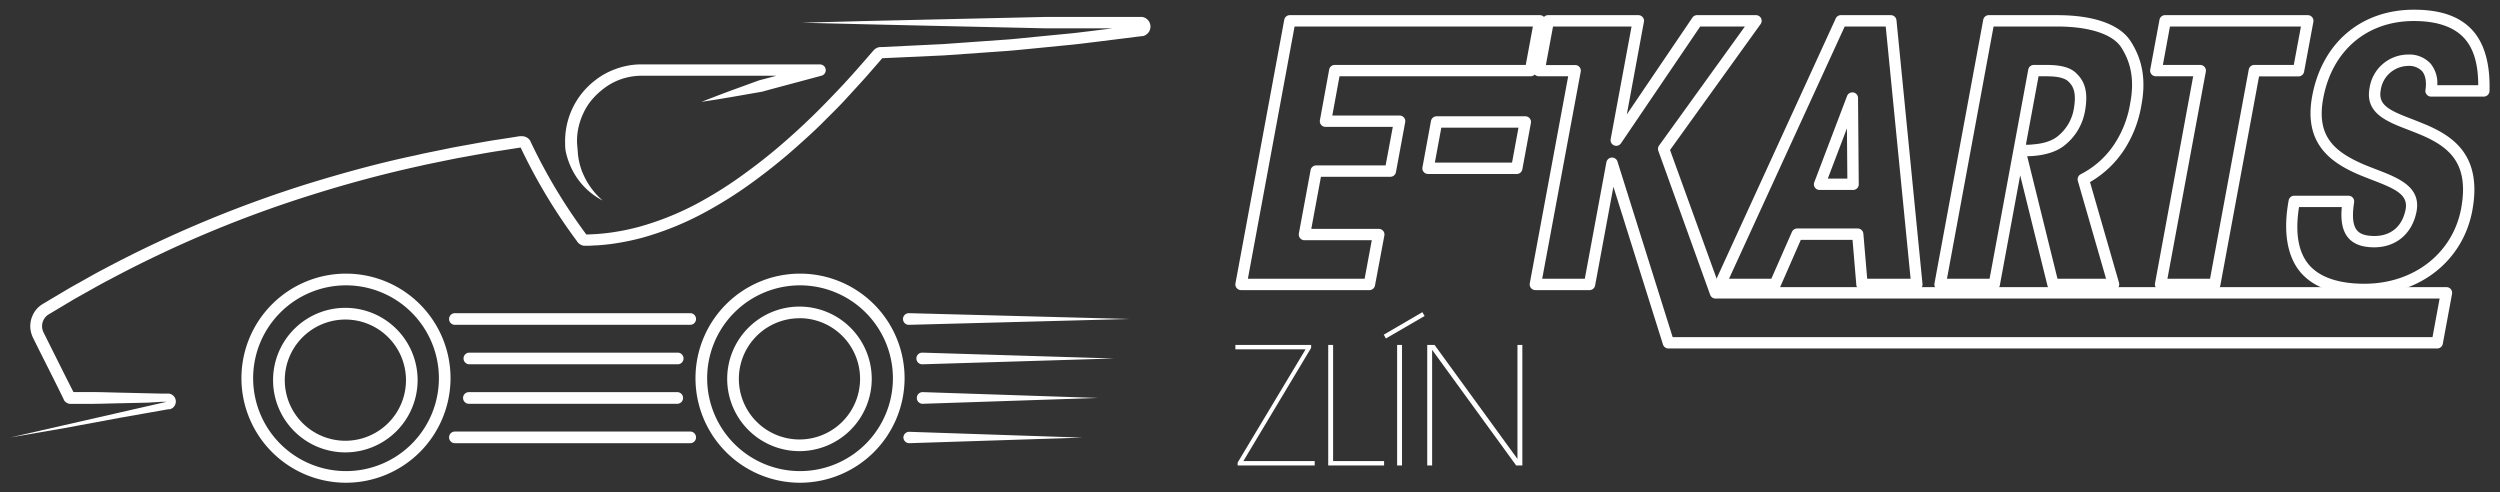 <svg xmlns="http://www.w3.org/2000/svg" viewBox="0 0 660 130"><rect x="0" y="0" width="660" height="130" fill="#333333" stroke="none"/><title>Logo_min_bile</title><g id="Layer_1" data-name="Layer 1"><g id="LINE"><path d="M240.09,114l45.64,1.53L240.09,117a1.54,1.54,0,0,1-1.59-1.49A1.52,1.52,0,0,1,240,114,.21.21,0,0,1,240.09,114Z" fill="#fff"/></g><g id="LINE-2" data-name="LINE"><path d="M243.63,103.52l46.27,1.54-46.27,1.54a1.54,1.54,0,0,1-.1-3.08Z" fill="#fff"/></g><g id="LINE-3" data-name="LINE"><path d="M243.63,93.1l50.45,1.54-50.45,1.53a1.54,1.54,0,1,1-.09-3.07Z" fill="#fff"/></g><g id="LINE-4" data-name="LINE"><path d="M240.09,82.68l58.16,1.53-58.16,1.54a1.54,1.54,0,1,1-.08-3.07Z" fill="#fff"/></g><g id="POLYLINE"><path d="M182.34,85.75H120.22a1.54,1.54,0,1,1,0-3.07h62.12a1.54,1.54,0,0,1,0,3.07Z" fill="#fff"/></g><g id="POLYLINE-2" data-name="POLYLINE"><path d="M178.79,96.17h-55a1.54,1.54,0,0,1,0-3.07h55a1.54,1.54,0,1,1,0,3.07Z" fill="#fff"/></g><g id="POLYLINE-3" data-name="POLYLINE"><path d="M178.79,106.6h-55a1.54,1.54,0,0,1,0-3.08h55a1.54,1.54,0,1,1,0,3.08Z" fill="#fff"/></g><g id="POLYLINE-4" data-name="POLYLINE"><path d="M182.34,117H120.22a1.54,1.54,0,1,1,0-3.07h62.12a1.54,1.54,0,0,1,0,3.07Z" fill="#fff"/></g><g id="SPLINE"><path d="M211.06,119.1A19.08,19.08,0,1,1,230.14,100,19.1,19.1,0,0,1,211.06,119.1Zm0-35.08a16,16,0,1,0,16,16A16,16,0,0,0,211.06,84Z" fill="#fff"/></g><g id="SPLINE-2" data-name="SPLINE"><path d="M91.18,119.43a19.08,19.08,0,1,1,19.07-19.07A19.09,19.09,0,0,1,91.18,119.43Zm0-35.07a16,16,0,1,0,16,16A16,16,0,0,0,91.18,84.36Z" fill="#fff"/></g><g id="SPLINE-3" data-name="SPLINE"><path d="M2.75,115.48,17,112.23,31.18,109l13.13-3a0,0,0,0,0,0,.08l-1.66,0L39,106.3l-7.29.16c-2.43.05-4.85.13-7.28.16-1.22,0-2.43,0-3.65,0h-2.1l-.22,0a1.64,1.64,0,0,1-.44-.09,2.15,2.15,0,0,1-.78-.47,1.87,1.87,0,0,1-.29-.34l-.12-.2,0-.08-.4-.82c-2.14-4.36-4.34-8.69-6.5-13L9.1,89.94l-.41-.82A6.82,6.82,0,0,1,8.27,88a6.72,6.72,0,0,1,.29-4.61,6.57,6.57,0,0,1,1.3-2,7.32,7.32,0,0,1,.88-.78l.49-.32.39-.24,3.14-1.87,3.15-1.87c1.05-.62,2.12-1.2,3.19-1.8,2.13-1.19,4.24-2.42,6.41-3.53a314.28,314.28,0,0,1,54-22.54C90.79,45.59,100.22,43,109.75,41l1.78-.41,1.79-.37,3.59-.73c1.19-.24,2.38-.5,3.58-.72l3.6-.65c2.4-.43,4.8-.89,7.21-1.24l3.62-.56,1.8-.29.46-.07.22,0a3,3,0,0,1,.54,0,2.6,2.6,0,0,1,1.9,1l0,0a1.65,1.65,0,0,1,.15.25,144.27,144.27,0,0,0,14.82,24.72l.13.21a.54.54,0,0,0-.37-.25h.76l2-.09c1.31-.09,2.61-.22,3.9-.4a60.09,60.09,0,0,0,7.7-1.58,76.22,76.22,0,0,0,14.65-5.83A106.59,106.59,0,0,0,197,45.52a147.28,147.28,0,0,0,12.37-10.07c2-1.78,3.92-3.62,5.83-5.48s3.75-3.79,5.6-5.72,3.65-3.9,5.42-5.91l2.63-3,1.32-1.52.33-.38a3,3,0,0,1,.73-.65,2.52,2.52,0,0,1,1.18-.37l.54,0L249,11.64l16-1.14c1.34-.08,2.67-.21,4-.34l4-.4,8-.78c2.67-.23,5.33-.58,8-.91l8-1,4-.49h0l-.06,0a.31.31,0,0,0-.1,0,.37.37,0,0,0-.16.17.5.5,0,0,0,.36.73H284.18c-2.69,0-5.38,0-8.06,0l-32.24-.72-16.12-.37L211.63,6l16.13-.43,16.12-.37,32.25-.73c2.69,0,5.37,0,8.06,0h17a1.63,1.63,0,0,1,.31,0,2.57,2.57,0,0,1,1.9,3.79,2.53,2.53,0,0,1-.84.91,2.38,2.38,0,0,1-.55.28l-.3.09-.26,0-4,.5-8,1c-2.67.32-5.34.68-8,.91l-8,.79-4,.39c-1.34.13-2.68.26-4,.35l-16.12,1.14-16.13.74-.47,0a.44.44,0,0,0,.22-.07c.29-.26-.15.2-.32.41l-1.33,1.53-2.66,3.05c-1.78,2-3.65,4-5.47,6s-3.78,3.87-5.68,5.79-3.91,3.76-5.93,5.57A150.44,150.44,0,0,1,198.83,48,109.28,109.28,0,0,1,185,56.64a79.24,79.24,0,0,1-15.25,6.07,65.56,65.56,0,0,1-8.09,1.66c-1.37.19-2.74.32-4.12.41-.69,0-1.38.08-2.07.1h-1l-.31,0a2.68,2.68,0,0,1-1.15-.46,2.65,2.65,0,0,1-.79-.92l.13.21a146.69,146.69,0,0,1-15.13-25.25l.17.28a.52.52,0,0,0,.35.18h.09l-.23,0-.45.07-1.79.28-3.58.56c-2.39.35-4.77.8-7.15,1.22l-3.57.65c-1.19.22-2.37.48-3.56.71l-3.55.73-1.78.37-1.76.4c-9.45,2.08-18.8,4.6-28,7.5A309.39,309.39,0,0,0,29,73.77c-2.15,1.1-4.24,2.31-6.35,3.48-1.06.6-2.12,1.18-3.16,1.78l-3.11,1.86-3.12,1.86-.39.23-.27.18a4.81,4.81,0,0,0-.48.42,3.84,3.84,0,0,0-.71,1.07,3.67,3.67,0,0,0-.15,2.51,3.37,3.37,0,0,0,.23.6l.41.81.81,1.63c2.18,4.34,4.33,8.7,6.53,13l.42.81v0l-.06-.1a.8.8,0,0,0-.15-.17,1.09,1.09,0,0,0-.39-.23.79.79,0,0,0-.22,0h2c1.22,0,2.43,0,3.65,0,2.43,0,4.85.11,7.28.15l7.29.17,3.64.08.91,0H44c.16,0,.23,0,.62,0a2.16,2.16,0,0,1,1.5,1,2.13,2.13,0,0,1,.18,1.79,2.11,2.11,0,0,1-1.24,1.27,1.11,1.11,0,0,1-.22.07l-.18,0-.22,0-.45.08-1.8.32-3.58.63-7.18,1.27L17.11,113Z" fill="#fff"/></g><g id="SPLINE-4" data-name="SPLINE"><path d="M211.21,127.44a27.6,27.6,0,1,1,27.6-27.59A27.63,27.63,0,0,1,211.21,127.44Zm0-52.11a24.52,24.52,0,1,0,24.52,24.52A24.55,24.55,0,0,0,211.21,75.33Z" fill="#fff"/></g><g id="SPLINE-5" data-name="SPLINE"><path d="M91.35,127.44a27.6,27.6,0,1,1,27.59-27.59A27.63,27.63,0,0,1,91.35,127.44Zm0-52.11a24.52,24.52,0,1,0,24.52,24.52A24.55,24.55,0,0,0,91.35,75.33Z" fill="#fff"/></g><g id="SPLINE-6" data-name="SPLINE"><path d="M159.1,52.94a18.52,18.52,0,0,1-8.34-8.75,19.36,19.36,0,0,1-1.11-3,14.25,14.25,0,0,1-.36-1.57,10.66,10.66,0,0,1-.09-1.6,20.25,20.25,0,0,1,7.87-16.78,19.23,19.23,0,0,1,5.6-3.07A19.46,19.46,0,0,1,168.94,17c.55,0,1,0,1.53,0h45.95A1.54,1.54,0,0,1,218,18.52,1.52,1.52,0,0,1,216.82,20L209,22.1c-2.6.7-5.21,1.38-7.81,2.11l-8,1.39-4,.67-4,.62,3.8-1.48,3.8-1.43,7.64-2.78c2.61-.67,5.21-1.38,7.82-2.07L216,17l.39,3H170.47c-.5,0-1,0-1.44,0a16.72,16.72,0,0,0-5.33,1A16.27,16.27,0,0,0,159,23.69a18.11,18.11,0,0,0-3.73,3.94A18.35,18.35,0,0,0,153,32.55a16.55,16.55,0,0,0-.65,5.38c.08.9.16,1.8.22,2.71a16.87,16.87,0,0,0,.49,2.72c.1.46.27.89.4,1.34s.32.89.53,1.31a17.48,17.48,0,0,0,1.33,2.53A20.16,20.16,0,0,0,159.1,52.94Z" fill="#fff"/></g><path d="M328.25,121.72h18.83v1.16H326.74v-.77l17.93-29.88H326.14V91.07h20v.77Z" fill="#fff"/><path d="M350.65,91.07h1.29v30.65H365.4v1.16H350.65Z" fill="#fff"/><path d="M375.5,82.42l.6,1-10.23,5.94-.56-1Zm-6.66,8.65h1.29v31.81h-1.29Z" fill="#fff"/><path d="M400.61,121.16V91.07h1.29v31.81h-1.63L378.08,92.36v30.52h-1.29V91.07h1.94Z" fill="#fff"/><g id="POLYLINE-5" data-name="POLYLINE"><path d="M643.43,92H440.48a1.52,1.52,0,0,1-1.44-1L425.94,49.3l-4.83,26.06a1.5,1.5,0,0,1-1.47,1.23h-14.3a1.51,1.51,0,0,1-1.48-1.77L414,20.14h-7.73a1.5,1.5,0,0,1-1.48-1.77l2.45-13.18A1.49,1.49,0,0,1,408.7,4h23.83a1.5,1.5,0,0,1,1.15.54A1.44,1.44,0,0,1,434,5.74l-4.52,24.47L446.81,4.63A1.48,1.48,0,0,1,448.05,4h15.53a1.49,1.49,0,0,1,1.21,2.37l-23.9,33.23L454,75.8H645.87a1.52,1.52,0,0,1,1.15.54,1.54,1.54,0,0,1,.32,1.24L644.9,90.75A1.5,1.5,0,0,1,643.43,92ZM441.58,89h200.6l1.88-10.18H452.9a1.5,1.5,0,0,1-1.42-1l-13.68-38a1.5,1.5,0,0,1,.19-1.39L460.65,7h-11.8L427.94,37.83a1.5,1.5,0,0,1-2.72-1.12L430.73,7H410l-1.89,10.17h7.73a1.49,1.49,0,0,1,1.15.54,1.45,1.45,0,0,1,.32,1.23L407.14,73.59h11.25l5.7-30.76a1.52,1.52,0,0,1,1.39-1.23,1.5,1.5,0,0,1,1.52,1Z" fill="#fff"/></g><g id="SPLINE-7" data-name="SPLINE"><path d="M624.21,77.91c-7.89,0-13.62-2.08-17-6.18s-4.52-10.57-3-18.84a1.49,1.49,0,0,1,1.47-1.22H620a1.5,1.5,0,0,1,1.14.52,1.53,1.53,0,0,1,.35,1.21c-.58,3.71-.33,6.14.78,7.43.84,1,2.35,1.47,4.6,1.47,4.38,0,7.37-2.57,8.22-7.06.69-3.87-2.73-5.39-8.83-7.73-1.1-.43-2.23-.86-3.35-1.33C615.41,43,608.1,38,610.41,25.42,613,11.32,623.33,2.56,637.28,2.56c6.88,0,11.84,1.68,15.17,5.13s5,8.94,4.78,16.36a1.51,1.51,0,0,1-1.5,1.45H641.8a1.49,1.49,0,0,1-1.13-.52,1.46,1.46,0,0,1-.35-1.2c.33-2.21,0-3.94-.9-5a4.7,4.7,0,0,0-3.73-1.37,7.39,7.39,0,0,0-7.18,6.38c-.74,4,2.33,5.38,8.29,7.66,1.24.48,2.52,1,3.81,1.53,7.44,3.21,14.7,8.42,12.08,22.62C650.19,68.94,638.75,77.91,624.21,77.91ZM606.94,54.67c-1.06,6.74-.21,11.83,2.55,15.14s7.76,5.1,14.72,5.1c13,0,23.3-8,25.53-19.85,2.1-11.43-2.6-16-10.32-19.33-1.23-.53-2.48-1-3.69-1.48-5.61-2.15-11.4-4.37-10.17-11a10.33,10.33,0,0,1,10.13-8.85,7.62,7.62,0,0,1,6,2.41,8.13,8.13,0,0,1,1.75,5.68h10.81c0-5.81-1.3-10-4-12.73s-7-4.21-13-4.21c-12.41,0-21.58,7.82-23.92,20.41-1.82,9.89,2.74,14,10.69,17.45,1.08.45,2.18.87,3.26,1.29,5.83,2.24,11.87,4.56,10.7,11.07-1.11,5.88-5.39,9.52-11.17,9.52-3.18,0-5.43-.82-6.88-2.52s-2.06-4.36-1.69-8.11Z" fill="#fff"/></g><g id="POLYLINE-6" data-name="POLYLINE"><path d="M584.7,76.59H570.4a1.5,1.5,0,0,1-1.48-1.77L579,20.14h-9.87a1.5,1.5,0,0,1-1.47-1.77l2.45-13.18A1.49,1.49,0,0,1,571.62,4h37.63a1.5,1.5,0,0,1,1.48,1.77l-2.45,13.17a1.5,1.5,0,0,1-1.47,1.23H596.39L586.17,75.36A1.5,1.5,0,0,1,584.7,76.59Zm-12.5-3h11.25l10.22-55.22a1.5,1.5,0,0,1,1.47-1.23h10.42L607.45,7H572.87L571,17.14h9.86a1.51,1.51,0,0,1,1.48,1.77Z" fill="#fff"/></g><g id="SPLINE-8" data-name="SPLINE"><path d="M558,76.59H542a1.51,1.51,0,0,1-1.46-1.14l-7.21-29.16-5.38,29.07a1.5,1.5,0,0,1-1.48,1.23h-14.3a1.5,1.5,0,0,1-1.47-1.77L523.58,5.19A1.49,1.49,0,0,1,525.05,4h18.07c9.57,0,16.43,2.41,19.31,6.79,3.26,5,4.17,10.46,2.86,17.2a30.8,30.8,0,0,1-4.16,11,26.67,26.67,0,0,1-9.37,9.08l7.66,26.58a1.51,1.51,0,0,1-.24,1.32A1.49,1.49,0,0,1,558,76.59Zm-14.82-3H556l-7.45-25.84a1.52,1.52,0,0,1,.77-1.76,23.27,23.27,0,0,0,9.29-8.59,27.65,27.65,0,0,0,3.74-10c1.15-5.95.39-10.71-2.42-15C557.65,9,551.53,7,543.12,7H526.3L514,73.59h11.25l10.21-55.22a1.5,1.5,0,0,1,1.48-1.23h3.29c4.06,0,6.55.73,8.06,2.36,2.88,2.75,2.71,6.47,2.17,9.74a14.85,14.85,0,0,1-5.15,8.92c-1.95,1.68-4.78,2.69-8.36,3-.62.05-1.16.07-1.77.08Zm-5-53.45-3.35,18.07c.69,0,1.23,0,1.88-.09,2-.14,4.81-.66,6.67-2.27a11.74,11.74,0,0,0,4.12-7.17c.59-3.52.2-5.59-1.36-7.07-.93-1-2.85-1.47-5.92-1.47Z" fill="#fff"/></g><g id="POLYLINE-7" data-name="POLYLINE"><path d="M489.21,50.15h-8.84a1.49,1.49,0,0,1-1.24-.65,1.47,1.47,0,0,1-.16-1.38l8.65-22.77a1.51,1.51,0,0,1,1.67-.94,1.48,1.48,0,0,1,1.23,1.46l.19,22.77a1.49,1.49,0,0,1-.43,1.07A1.52,1.52,0,0,1,489.21,50.15Zm-6.67-3h5.16l-.11-13.27Z" fill="#fff"/></g><g id="POLYLINE-8" data-name="POLYLINE"><path d="M506.05,76.59H491.56a1.5,1.5,0,0,1-1.49-1.37l-1-11.9H475.42L470,75.69a1.5,1.5,0,0,1-1.37.9H454.12a1.5,1.5,0,0,1-1.36-2.13L484.65,4.84A1.5,1.5,0,0,1,486,4h13.18a1.5,1.5,0,0,1,1.49,1.35l6.87,69.62a1.51,1.51,0,0,1-.39,1.16A1.49,1.49,0,0,1,506.05,76.59Zm-13.11-3H504.4L497.83,7H487L456.46,73.59h11.17l5.44-12.37a1.51,1.51,0,0,1,1.37-.9h16a1.51,1.51,0,0,1,1.49,1.38Z" fill="#fff"/></g><g id="POLYLINE-9" data-name="POLYLINE"><path d="M361.5,76.59H327.63a1.5,1.5,0,0,1-1.47-1.77L339.05,5.19A1.49,1.49,0,0,1,340.52,4h66a1.5,1.5,0,0,1,1.15.54A1.48,1.48,0,0,1,408,5.74l-2.44,13.17A1.5,1.5,0,0,1,404,20.14H353.63l-1.9,10.36H369.5a1.49,1.49,0,0,1,1.15.54,1.45,1.45,0,0,1,.32,1.23l-2.44,13.17a1.49,1.49,0,0,1-1.48,1.23H348.73l-2.55,13.75H364a1.49,1.49,0,0,1,1.15.54,1.44,1.44,0,0,1,.32,1.23L363,75.36A1.5,1.5,0,0,1,361.5,76.59Zm-32.06-3h30.82l1.89-10.17H344.38a1.49,1.49,0,0,1-1.15-.54,1.51,1.51,0,0,1-.33-1.24L346,44.9a1.5,1.5,0,0,1,1.47-1.23h18.33L367.7,33.5H349.93a1.5,1.5,0,0,1-1.15-.54,1.48,1.48,0,0,1-.32-1.23l2.44-13.36a1.5,1.5,0,0,1,1.48-1.23H402.8L404.68,7H341.77Z" fill="#fff"/></g><g id="POLYLINE-10" data-name="POLYLINE"><path d="M400.43,45.93H377a1.5,1.5,0,0,1-1.15-.54,1.44,1.44,0,0,1-.32-1.23l2.25-12.23a1.52,1.52,0,0,1,1.48-1.23h23.43a1.5,1.5,0,0,1,1.47,1.77L401.9,44.7A1.5,1.5,0,0,1,400.43,45.93Zm-21.63-3h20.38l1.7-9.23H380.51Z" fill="#fff"/></g></g></svg>
